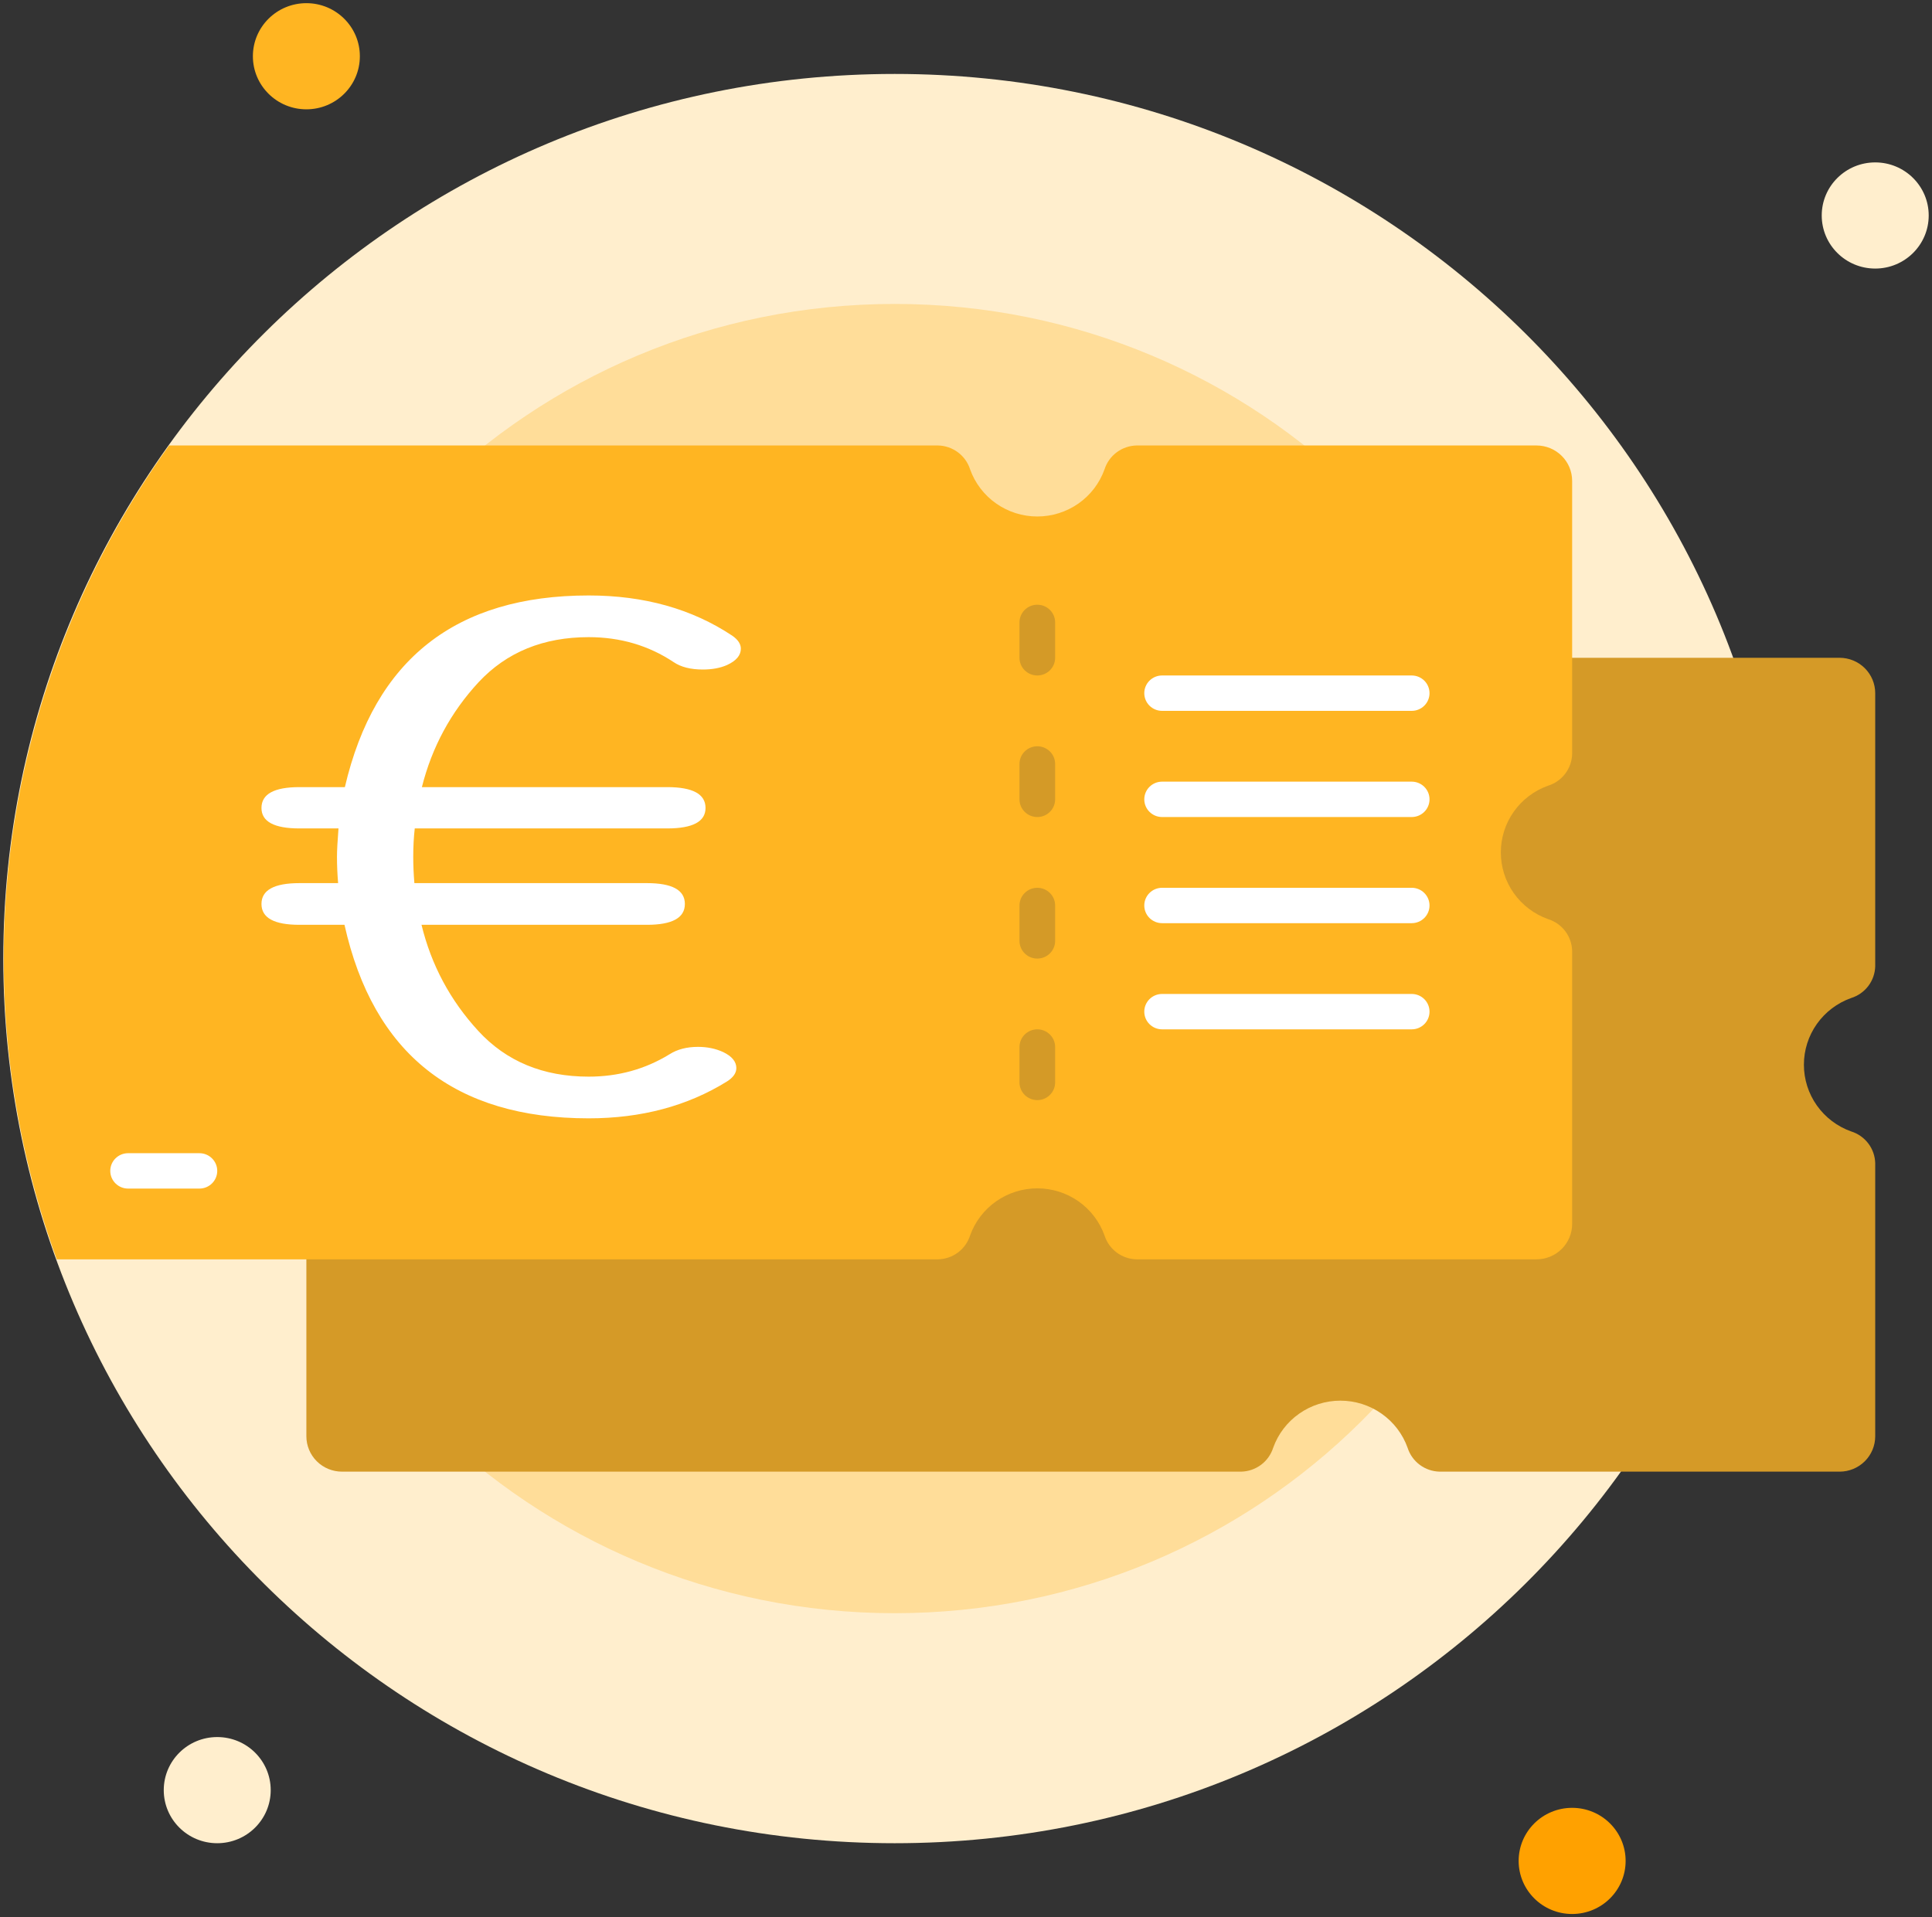 <svg width="133" height="132" viewBox="0 0 133 132" fill="none" xmlns="http://www.w3.org/2000/svg">
<rect x="0" y="0" width="133" height="132" fill="#333333" stroke="none"/>
<path d="M61.591 126.909C95.481 126.909 122.955 99.639 122.955 66C122.955 32.361 95.481 5.091 61.591 5.091C27.701 5.091 0.227 32.361 0.227 66C0.227 99.639 27.701 126.909 61.591 126.909Z" fill="#FFEECD"/>
<path d="M61.591 111.072C86.67 111.072 107 90.892 107 65.999C107 41.106 86.67 20.927 61.591 20.927C36.512 20.927 16.182 41.106 16.182 65.999C16.182 90.892 36.512 111.072 61.591 111.072Z" fill="#FFDD99"/>
<path d="M21.091 7.527C23.124 7.527 24.773 5.891 24.773 3.872C24.773 1.854 23.124 0.218 21.091 0.218C19.058 0.218 17.409 1.854 17.409 3.872C17.409 5.891 19.058 7.527 21.091 7.527Z" fill="#FFB522"/>
<path d="M129.091 18.491C131.124 18.491 132.773 16.855 132.773 14.836C132.773 12.818 131.124 11.182 129.091 11.182C127.057 11.182 125.409 12.818 125.409 14.836C125.409 16.855 127.057 18.491 129.091 18.491Z" fill="#FFEECD"/>
<path d="M108.227 131.782C110.261 131.782 111.909 130.146 111.909 128.127C111.909 126.109 110.261 124.473 108.227 124.473C106.194 124.473 104.545 126.109 104.545 128.127C104.545 130.146 106.194 131.782 108.227 131.782Z" fill="#FFA100"/>
<path d="M14.954 126.909C16.988 126.909 18.636 125.273 18.636 123.254C18.636 121.236 16.988 119.6 14.954 119.6C12.921 119.6 11.273 121.236 11.273 123.254C11.273 125.273 12.921 126.909 14.954 126.909Z" fill="#FFEECD"/>
<path d="M124.182 73.308C124.181 74.313 124.493 75.294 125.075 76.116C125.657 76.938 126.481 77.562 127.434 77.901C127.907 78.048 128.321 78.339 128.618 78.733C128.915 79.126 129.08 79.602 129.091 80.094V98.89C129.091 99.536 128.832 100.156 128.372 100.613C127.912 101.07 127.287 101.326 126.636 101.326H99.109C98.613 101.316 98.134 101.152 97.738 100.857C97.341 100.562 97.048 100.151 96.9 99.682C96.561 98.733 95.934 97.911 95.105 97.331C94.277 96.749 93.287 96.438 92.273 96.438C91.258 96.438 90.269 96.749 89.44 97.331C88.612 97.911 87.985 98.733 87.646 99.682C87.497 100.151 87.204 100.562 86.808 100.857C86.412 101.152 85.932 101.316 85.437 101.326H23.546C22.895 101.326 22.27 101.07 21.81 100.613C21.349 100.156 21.091 99.536 21.091 98.89V45.29H87.364C87.364 46.582 87.881 47.822 88.802 48.736C89.722 49.649 90.971 50.163 92.273 50.163C93.575 50.163 94.823 49.649 95.744 48.736C96.665 47.822 97.182 46.582 97.182 45.29H126.636C127.287 45.29 127.912 45.547 128.372 46.004C128.832 46.461 129.091 47.08 129.091 47.726V66.523C129.08 67.014 128.915 67.49 128.618 67.884C128.321 68.277 127.907 68.568 127.434 68.716C126.481 69.055 125.657 69.678 125.075 70.5C124.493 71.323 124.181 72.303 124.182 73.308Z" fill="#D59A27"/>
<path d="M103.318 58.69C103.317 59.695 103.629 60.676 104.211 61.498C104.793 62.32 105.617 62.943 106.57 63.283C107.043 63.43 107.457 63.721 107.754 64.115C108.051 64.508 108.217 64.984 108.227 65.475V84.272C108.227 84.918 107.969 85.538 107.508 85.995C107.048 86.451 106.424 86.708 105.773 86.708H78.245C77.75 86.698 77.27 86.534 76.874 86.239C76.478 85.944 76.185 85.533 76.036 85.064C75.697 84.115 75.07 83.293 74.242 82.712C73.413 82.131 72.424 81.82 71.409 81.82C70.395 81.82 69.405 82.131 68.577 82.712C67.748 83.293 67.121 84.115 66.782 85.064C66.633 85.533 66.34 85.944 65.944 86.239C65.548 86.534 65.068 86.698 64.573 86.708H3.909C0.537 77.444 -0.522 67.505 0.825 57.745C2.172 47.985 5.883 38.695 11.641 30.672H64.573C65.068 30.682 65.548 30.847 65.944 31.142C66.34 31.437 66.633 31.847 66.782 32.316C67.121 33.265 67.748 34.087 68.577 34.668C69.405 35.249 70.395 35.561 71.409 35.561C72.424 35.561 73.413 35.249 74.242 34.668C75.07 34.087 75.697 33.265 76.036 32.316C76.185 31.847 76.478 31.437 76.874 31.142C77.27 30.847 77.75 30.682 78.245 30.672H105.773C106.424 30.672 107.048 30.929 107.508 31.386C107.969 31.842 108.227 32.462 108.227 33.108V51.905C108.217 52.396 108.051 52.872 107.754 53.266C107.457 53.659 107.043 53.95 106.57 54.097C105.617 54.437 104.793 55.06 104.211 55.882C103.629 56.704 103.317 57.685 103.318 58.69Z" fill="#FFB522"/>
<path d="M72.636 42.854C72.636 42.181 72.087 41.636 71.409 41.636C70.731 41.636 70.182 42.181 70.182 42.854V45.29C70.182 45.963 70.731 46.508 71.409 46.508C72.087 46.508 72.636 45.963 72.636 45.29V42.854Z" fill="#D49A27"/>
<path d="M72.636 52.6C72.636 51.927 72.087 51.382 71.409 51.382C70.731 51.382 70.182 51.927 70.182 52.6V55.036C70.182 55.709 70.731 56.255 71.409 56.255C72.087 56.255 72.636 55.709 72.636 55.036V52.6Z" fill="#D49A27"/>
<path d="M72.636 62.345C72.636 61.672 72.087 61.127 71.409 61.127C70.731 61.127 70.182 61.672 70.182 62.345V64.781C70.182 65.454 70.731 66 71.409 66C72.087 66 72.636 65.454 72.636 64.781V62.345Z" fill="#D49A27"/>
<path d="M72.636 72.09C72.636 71.418 72.087 70.872 71.409 70.872C70.731 70.872 70.182 71.418 70.182 72.09V74.527C70.182 75.199 70.731 75.745 71.409 75.745C72.087 75.745 72.636 75.199 72.636 74.527V72.09Z" fill="#D49A27"/>
<path d="M80 48.944H97.182C97.86 48.944 98.409 48.399 98.409 47.726C98.409 47.053 97.86 46.508 97.182 46.508H80C79.322 46.508 78.773 47.053 78.773 47.726C78.773 48.399 79.322 48.944 80 48.944Z" fill="white"/>
<path d="M80 56.254H97.182C97.86 56.254 98.409 55.709 98.409 55.036C98.409 54.363 97.86 53.818 97.182 53.818H80C79.322 53.818 78.773 54.363 78.773 55.036C78.773 55.709 79.322 56.254 80 56.254Z" fill="white"/>
<path d="M80 63.562H97.182C97.86 63.562 98.409 63.017 98.409 62.344C98.409 61.672 97.86 61.126 97.182 61.126H80C79.322 61.126 78.773 61.672 78.773 62.344C78.773 63.017 79.322 63.562 80 63.562Z" fill="white"/>
<path d="M8.818 81.836H13.727C14.405 81.836 14.955 81.29 14.955 80.618C14.955 79.945 14.405 79.4 13.727 79.4H8.818C8.14 79.4 7.591 79.945 7.591 80.618C7.591 81.29 8.14 81.836 8.818 81.836Z" fill="white"/>
<path d="M80 70.872H97.182C97.86 70.872 98.409 70.327 98.409 69.654C98.409 68.981 97.86 68.436 97.182 68.436H80C79.322 68.436 78.773 68.981 78.773 69.654C78.773 70.327 79.322 70.872 80 70.872Z" fill="white"/>
<path d="M40.526 76.999C31.302 76.999 25.698 72.558 23.715 63.675H20.612C18.871 63.675 18 63.197 18 62.24C18 61.284 18.871 60.805 20.612 60.805H23.276C23.224 60.191 23.198 59.584 23.198 58.986C23.198 58.576 23.233 57.927 23.302 57.039H20.612C18.871 57.039 18 56.569 18 55.63C18 54.673 18.871 54.195 20.612 54.195H23.741C25.793 45.398 31.388 40.999 40.526 40.999C44.336 40.999 47.629 41.921 50.405 43.766C50.802 44.04 51 44.339 51 44.663C51 45.124 50.681 45.5 50.043 45.791C49.578 45.995 49.026 46.098 48.388 46.098C47.543 46.098 46.871 45.927 46.371 45.586C44.647 44.441 42.698 43.869 40.526 43.869C37.405 43.869 34.879 44.902 32.948 46.969C31.035 49.036 29.733 51.445 29.043 54.195H45.931C47.69 54.195 48.569 54.673 48.569 55.63C48.569 56.569 47.69 57.039 45.931 57.039H28.552C28.483 57.637 28.448 58.286 28.448 58.986C28.448 59.584 28.474 60.191 28.526 60.805H44.535C46.276 60.805 47.147 61.284 47.147 62.24C47.147 63.197 46.276 63.675 44.535 63.675H29.017C29.69 66.442 30.991 68.877 32.922 70.978C34.853 73.079 37.388 74.129 40.526 74.129C42.56 74.129 44.414 73.617 46.086 72.592C46.621 72.25 47.276 72.079 48.052 72.079C48.69 72.079 49.267 72.199 49.785 72.438C50.388 72.729 50.69 73.096 50.69 73.54C50.69 73.882 50.474 74.189 50.043 74.462C47.319 76.153 44.147 76.999 40.526 76.999Z" fill="white"/>
</svg>
